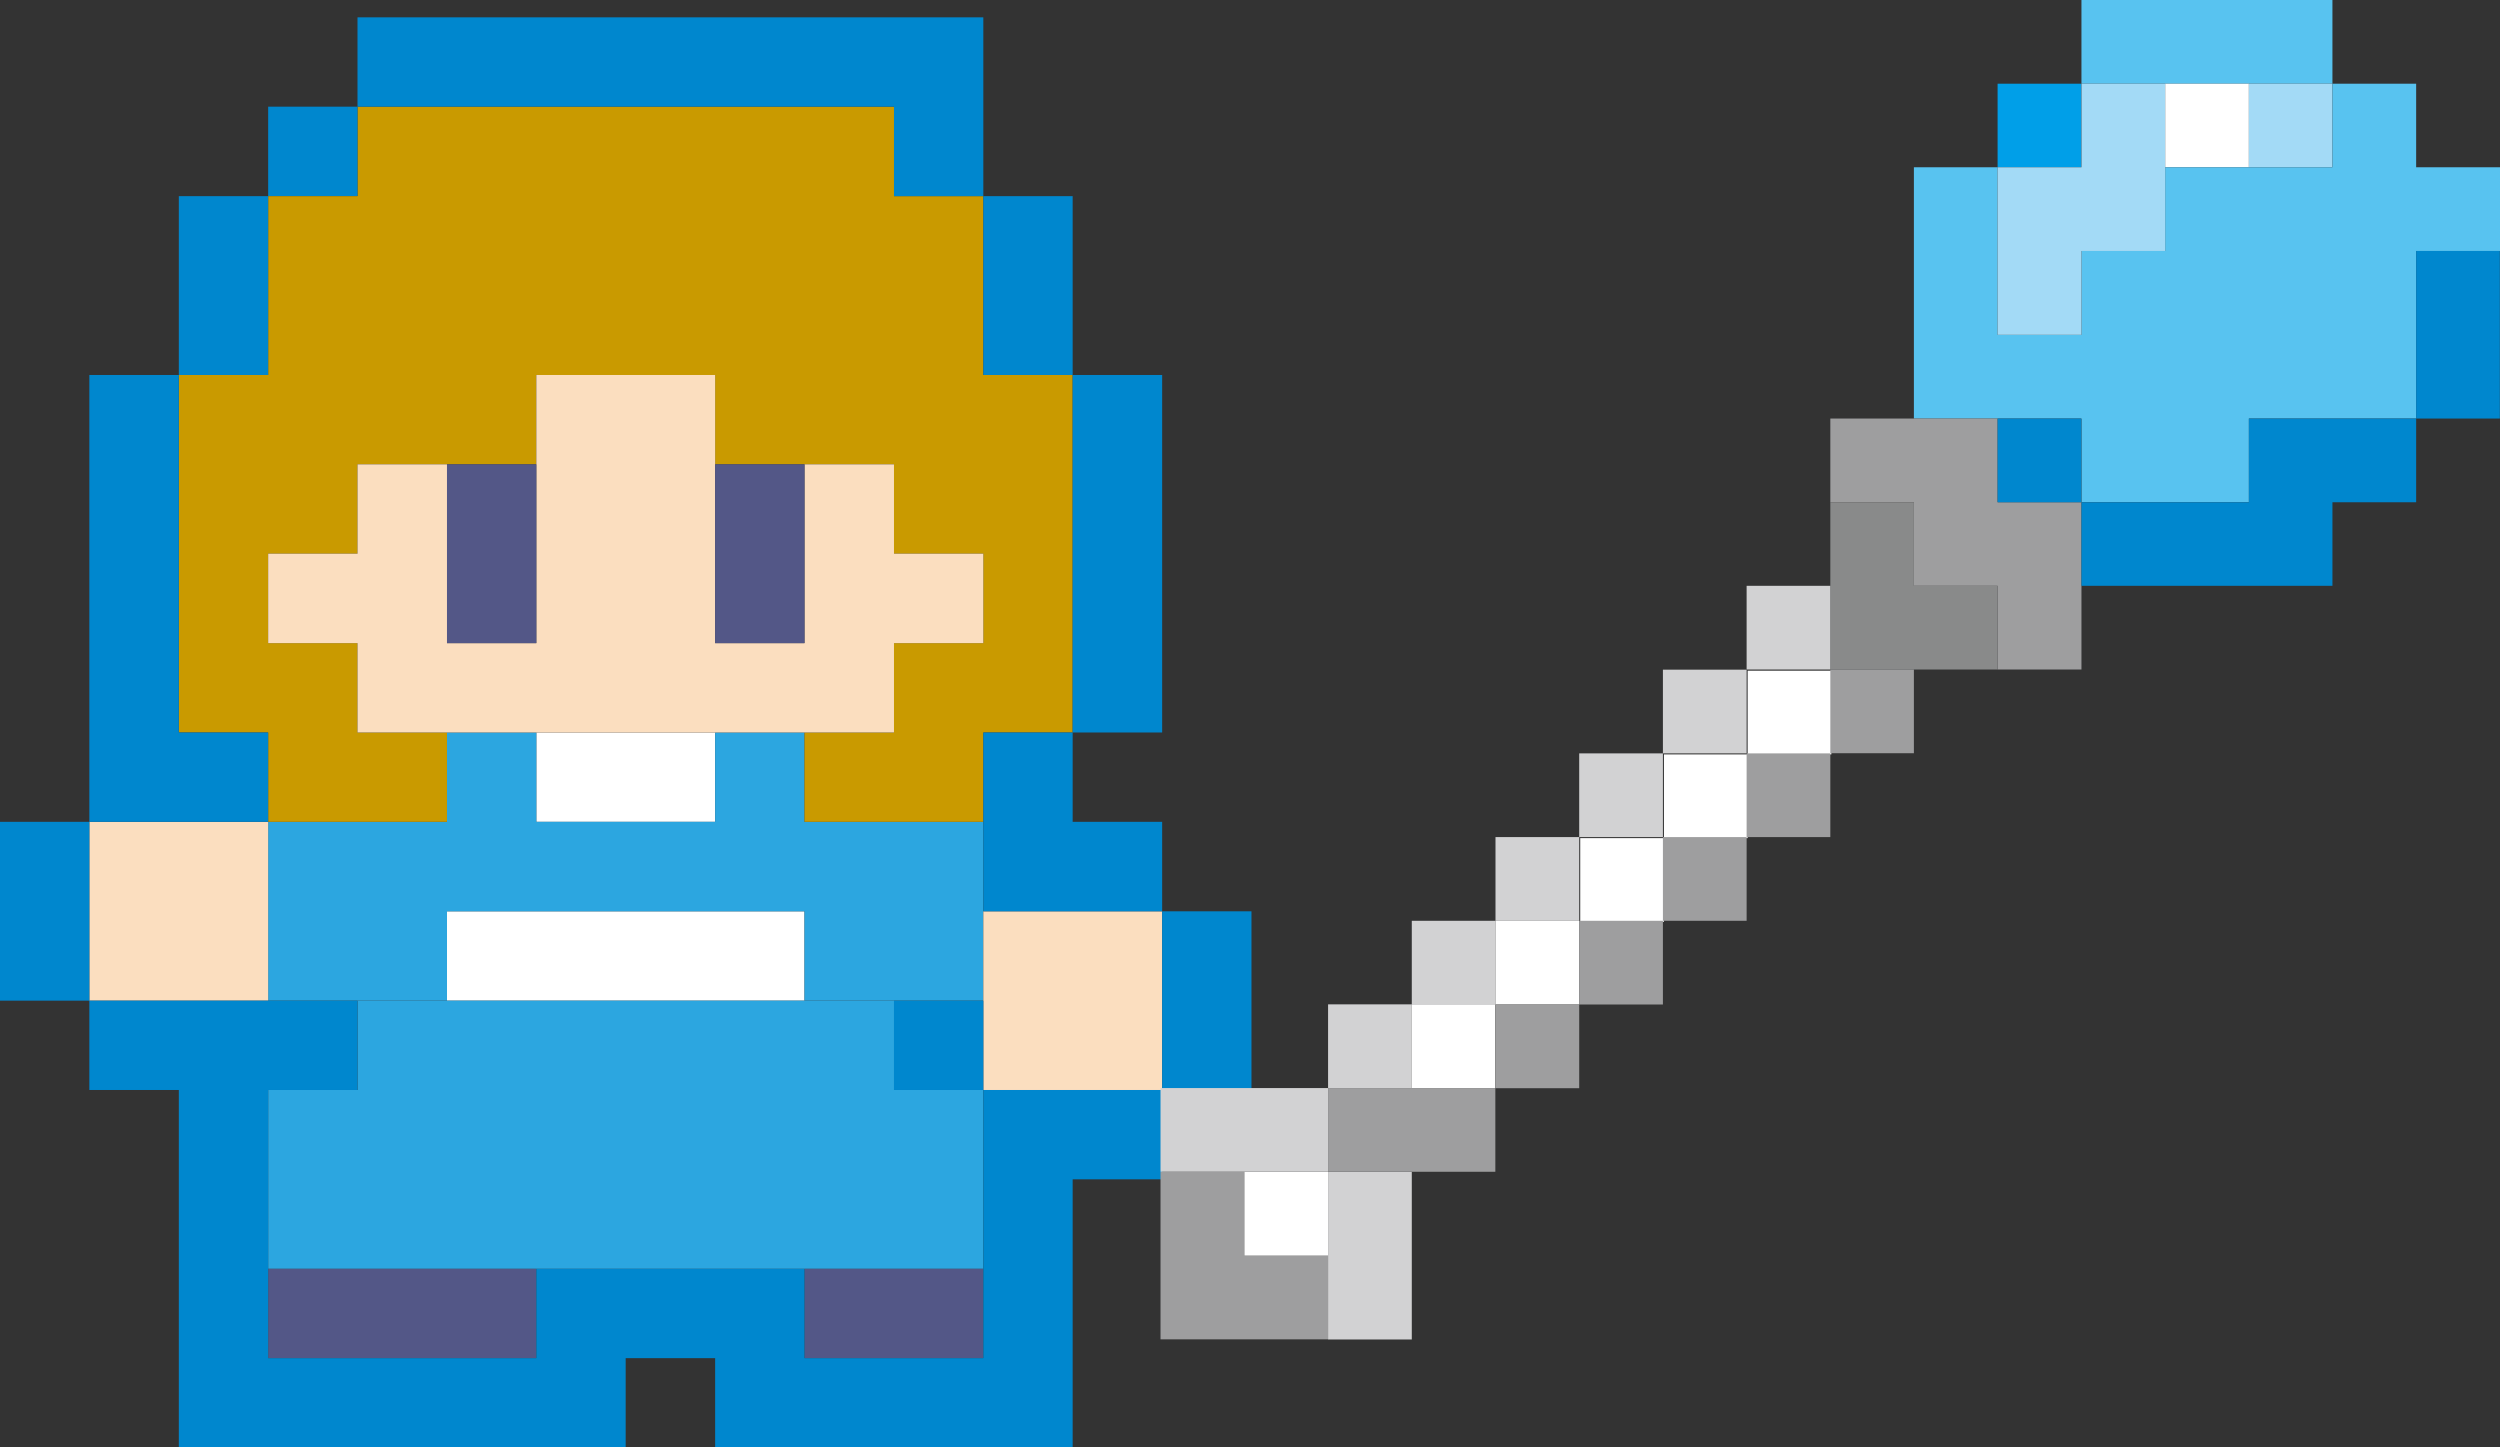 <?xml version="1.0" encoding="UTF-8"?>
<svg id="_レイヤー_2" data-name="レイヤー 2" xmlns="http://www.w3.org/2000/svg" viewBox="0 0 168.74 97.7">
  <rect x="0" y="0" width="168.74" height="97.7" fill="#333333" stroke="none"/>
  <defs>
    <style>
      .cls-1 {
        fill: #2ca6e0;
      }

      .cls-2 {
        fill: #a3daf6;
      }

      .cls-3 {
        fill: #58c3f0;
      }

      .cls-4 {
        fill: #c99a00;
      }

      .cls-5 {
        fill: #009fe8;
      }

      .cls-6 {
        fill: #fbdebf;
      }

      .cls-7 {
        fill: #9e9e9f;
      }

      .cls-8 {
        fill: #535787;
      }

      .cls-9 {
        fill: #fff;
      }

      .cls-10 {
        fill: #d2d2d3;
      }

      .cls-11 {
        fill: #0087ce;
      }

      .cls-12 {
        fill: #898a8a;
      }
    </style>
  </defs>
  <g id="deco">
    <g>
      <polygon class="cls-9" points="42.23 67.54 36.2 67.54 30.17 67.54 30.17 61.51 36.2 61.51 42.23 61.51 48.27 61.51 54.3 61.51 54.3 67.54 48.27 67.54 42.23 67.54"/>
      <polygon class="cls-1" points="24.13 73.57 24.13 67.54 30.17 67.54 36.2 67.54 42.23 67.54 48.27 67.54 54.3 67.54 60.34 67.54 60.34 73.57 66.37 73.57 66.37 79.6 66.37 85.64 60.34 85.64 54.3 85.64 48.27 85.64 42.23 85.64 36.2 85.64 30.17 85.64 24.13 85.64 18.1 85.64 18.1 79.6 18.1 73.57 24.13 73.57"/>
      <polygon class="cls-9" points="36.2 55.47 36.2 49.44 42.23 49.44 48.27 49.44 48.27 55.47 42.23 55.47 36.2 55.47"/>
      <polygon class="cls-1" points="24.13 55.47 30.17 55.47 30.17 49.44 36.2 49.44 36.2 55.47 42.23 55.47 48.27 55.47 48.27 49.44 54.3 49.44 54.3 55.47 60.34 55.47 66.37 55.47 66.37 61.51 66.37 67.54 60.34 67.54 54.3 67.54 54.3 61.51 48.27 61.51 42.23 61.51 36.2 61.51 30.17 61.51 30.17 67.54 24.13 67.54 18.1 67.54 18.1 61.51 18.1 55.47 24.13 55.47"/>
      <polygon class="cls-4" points="18.1 25.31 18.1 19.27 18.1 13.24 24.13 13.24 24.13 7.2 30.17 7.2 36.2 7.2 42.23 7.2 48.27 7.2 54.3 7.2 60.34 7.2 60.34 13.24 66.37 13.24 66.37 19.27 66.37 25.31 72.4 25.31 72.4 31.34 72.4 37.37 72.4 43.41 72.4 49.44 66.37 49.44 66.37 55.47 60.34 55.47 54.3 55.47 54.3 49.44 60.34 49.44 60.34 43.41 66.37 43.41 66.37 37.37 60.34 37.37 60.34 31.34 54.3 31.34 48.27 31.34 48.27 25.31 42.23 25.31 36.2 25.31 36.2 31.34 30.17 31.34 24.13 31.34 24.13 37.37 18.1 37.37 18.1 43.41 24.13 43.41 24.13 49.44 30.17 49.44 30.17 55.47 24.13 55.47 18.1 55.47 18.1 49.44 12.07 49.44 12.07 43.41 12.07 37.37 12.07 31.34 12.07 25.31 18.1 25.31"/>
      <polygon class="cls-6" points="18.1 55.47 18.1 61.51 18.1 67.54 12.07 67.54 6.03 67.54 6.03 61.51 6.03 55.47 12.07 55.47 18.1 55.47"/>
      <polygon class="cls-6" points="78.44 61.51 78.44 67.54 78.44 73.57 72.4 73.57 66.37 73.57 66.37 67.54 66.37 61.51 72.4 61.51 78.44 61.51"/>
      <polygon class="cls-6" points="60.34 49.44 54.3 49.44 48.27 49.44 42.23 49.44 36.2 49.44 30.17 49.44 24.13 49.44 24.13 43.41 18.1 43.41 18.1 37.37 24.13 37.37 24.13 31.34 30.17 31.34 30.17 37.37 30.17 43.41 36.2 43.41 36.2 37.37 36.2 31.34 36.2 25.31 42.23 25.31 48.27 25.31 48.27 31.34 48.27 37.37 48.27 43.41 54.3 43.41 54.3 37.37 54.3 31.34 60.34 31.34 60.34 37.37 66.37 37.37 66.37 43.41 60.34 43.41 60.34 49.44"/>
      <polygon class="cls-8" points="54.3 91.67 54.3 85.64 60.34 85.64 66.37 85.64 66.37 91.67 60.34 91.67 54.3 91.67"/>
      <polygon class="cls-8" points="36.2 85.64 36.2 91.67 30.17 91.67 24.13 91.67 18.1 91.67 18.1 85.64 24.13 85.64 30.17 85.64 36.2 85.64"/>
      <polygon class="cls-8" points="54.3 37.37 54.3 43.41 48.27 43.41 48.27 37.37 48.27 31.34 54.3 31.34 54.3 37.37"/>
      <polygon class="cls-8" points="36.2 37.37 36.2 43.41 30.17 43.41 30.17 37.37 30.17 31.34 36.2 31.34 36.2 37.37"/>
      <polygon class="cls-11" points="12.07 37.37 12.07 43.41 12.07 49.44 18.1 49.44 18.1 55.47 12.07 55.47 6.03 55.47 6.03 49.44 6.03 43.41 6.03 37.37 6.03 31.34 6.03 25.31 12.07 25.31 12.07 31.34 12.07 37.37"/>
      <polygon class="cls-11" points="72.4 37.37 72.4 31.34 72.4 25.31 78.44 25.31 78.44 31.34 78.44 37.37 78.44 43.41 78.44 49.44 72.4 49.44 72.4 43.41 72.4 37.37"/>
      <polygon class="cls-11" points="66.37 61.51 66.37 55.47 66.37 49.44 72.4 49.44 72.4 55.47 78.44 55.47 78.44 61.51 72.4 61.51 66.37 61.51"/>
      <polygon class="cls-11" points="78.44 61.51 84.47 61.51 84.47 67.54 84.47 73.57 78.44 73.57 78.44 67.54 78.44 61.51"/>
      <polygon class="cls-11" points="6.03 67.54 0 67.54 0 61.51 0 55.47 6.03 55.47 6.03 61.51 6.03 67.54"/>
      <rect class="cls-11" x="60.34" y="67.54" width="6.03" height="6.03"/>
      <polygon class="cls-11" points="36.2 97.7 30.17 97.7 24.13 97.7 18.1 97.7 12.07 97.7 12.07 91.67 12.07 85.64 12.07 79.6 12.07 73.57 6.03 73.57 6.03 67.54 12.07 67.54 18.1 67.54 24.13 67.54 24.13 73.57 18.1 73.57 18.1 79.6 18.1 85.64 18.1 91.67 24.13 91.67 30.17 91.67 36.2 91.67 36.2 85.64 42.23 85.64 48.27 85.64 54.3 85.64 54.3 91.67 60.34 91.67 66.37 91.67 66.37 85.64 66.37 79.6 66.37 73.57 72.4 73.57 78.44 73.57 78.44 79.6 72.4 79.6 72.4 85.64 72.4 91.67 72.4 97.7 66.37 97.7 60.34 97.7 54.3 97.7 48.27 97.7 48.27 91.67 42.23 91.67 42.23 97.7 36.2 97.7"/>
      <polygon class="cls-11" points="60.34 7.2 54.3 7.2 48.27 7.2 42.23 7.2 36.2 7.2 30.17 7.2 24.13 7.2 24.13 1.17 30.17 1.17 36.2 1.17 42.23 1.17 48.27 1.17 54.3 1.17 60.34 1.17 66.37 1.17 66.37 7.2 66.37 13.24 60.34 13.24 60.34 7.2"/>
      <rect class="cls-11" x="18.1" y="7.2" width="6.03" height="6.03"/>
      <polygon class="cls-11" points="66.37 19.27 66.37 13.24 72.4 13.24 72.4 19.27 72.4 25.31 66.37 25.31 66.37 19.27"/>
      <polygon class="cls-11" points="18.1 25.31 12.07 25.31 12.07 19.27 12.07 13.24 18.1 13.24 18.1 19.27 18.1 25.31"/>
      <g id="pix">
        <rect class="cls-3" x="140.49" width="16.94" height="5.65"/>
        <rect class="cls-5" x="134.83" y="5.65" width="5.65" height="5.64"/>
        <rect class="cls-9" x="146.14" y="5.65" width="5.65" height="5.64"/>
        <rect class="cls-2" x="151.79" y="5.65" width="5.64" height="5.64"/>
        <polygon class="cls-3" points="168.74 11.29 168.74 16.94 163.08 16.94 163.08 28.25 151.79 28.25 151.79 33.9 140.49 33.9 140.49 28.25 129.18 28.25 129.18 11.29 134.83 11.29 134.83 22.6 140.49 22.6 140.49 16.94 146.14 16.94 146.14 11.29 157.43 11.29 157.43 5.65 163.08 5.65 163.08 11.29 168.74 11.29"/>
        <polygon class="cls-2" points="146.14 5.65 146.14 16.94 140.49 16.94 140.49 22.6 134.83 22.6 134.83 11.29 140.49 11.29 140.49 5.65 146.14 5.65"/>
        <rect class="cls-11" x="163.08" y="16.94" width="5.65" height="11.31"/>
        <polygon class="cls-7" points="140.49 33.9 140.49 45.19 134.83 45.19 134.83 39.54 129.18 39.54 129.18 33.9 123.54 33.9 123.54 28.25 134.83 28.25 134.83 33.9 140.49 33.9"/>
        <rect class="cls-11" x="134.83" y="28.25" width="5.65" height="5.65"/>
        <polygon class="cls-12" points="134.83 39.54 134.83 45.19 123.54 45.19 123.54 33.9 129.18 33.9 129.18 39.54 134.83 39.54"/>
        <polygon class="cls-11" points="163.08 28.25 163.08 33.9 157.43 33.9 157.43 39.54 140.49 39.54 140.49 33.9 151.79 33.9 151.79 28.25 163.08 28.25"/>
        <rect class="cls-10" x="117.89" y="39.54" width="5.65" height="5.65"/>
        <rect class="cls-10" x="112.24" y="45.2" width="5.65" height="5.65"/>
        <rect class="cls-9" x="117.96" y="45.27" width="5.65" height="5.65"/>
        <rect class="cls-7" x="123.54" y="45.19" width="5.64" height="5.65"/>
        <rect class="cls-10" x="106.59" y="50.85" width="5.65" height="5.65"/>
        <rect class="cls-9" x="112.31" y="50.92" width="5.65" height="5.65"/>
        <rect class="cls-7" x="117.89" y="50.85" width="5.65" height="5.65"/>
        <rect class="cls-10" x="100.94" y="56.5" width="5.65" height="5.65"/>
        <rect class="cls-9" x="106.66" y="56.57" width="5.65" height="5.65"/>
        <rect class="cls-7" x="112.24" y="56.5" width="5.65" height="5.65"/>
        <rect class="cls-10" x="95.29" y="62.15" width="5.65" height="5.65"/>
        <rect class="cls-9" x="100.94" y="62.15" width="5.65" height="5.65"/>
        <rect class="cls-7" x="106.59" y="62.15" width="5.65" height="5.65"/>
        <rect class="cls-10" x="89.64" y="67.79" width="5.65" height="5.65"/>
        <rect class="cls-9" x="95.29" y="67.79" width="5.64" height="5.65"/>
        <rect class="cls-7" x="100.94" y="67.8" width="5.65" height="5.65"/>
        <rect class="cls-10" x="78.33" y="73.44" width="11.31" height="5.65"/>
        <rect class="cls-7" x="89.64" y="73.44" width="11.29" height="5.65"/>
        <polygon class="cls-7" points="89.64 84.75 89.64 90.4 78.33 90.4 78.33 79.1 83.99 79.1 83.99 84.75 89.64 84.75"/>
        <rect class="cls-9" x="83.99" y="79.1" width="5.65" height="5.65"/>
        <rect class="cls-10" x="89.64" y="79.1" width="5.65" height="11.31"/>
      </g>
    </g>
  </g>
</svg>